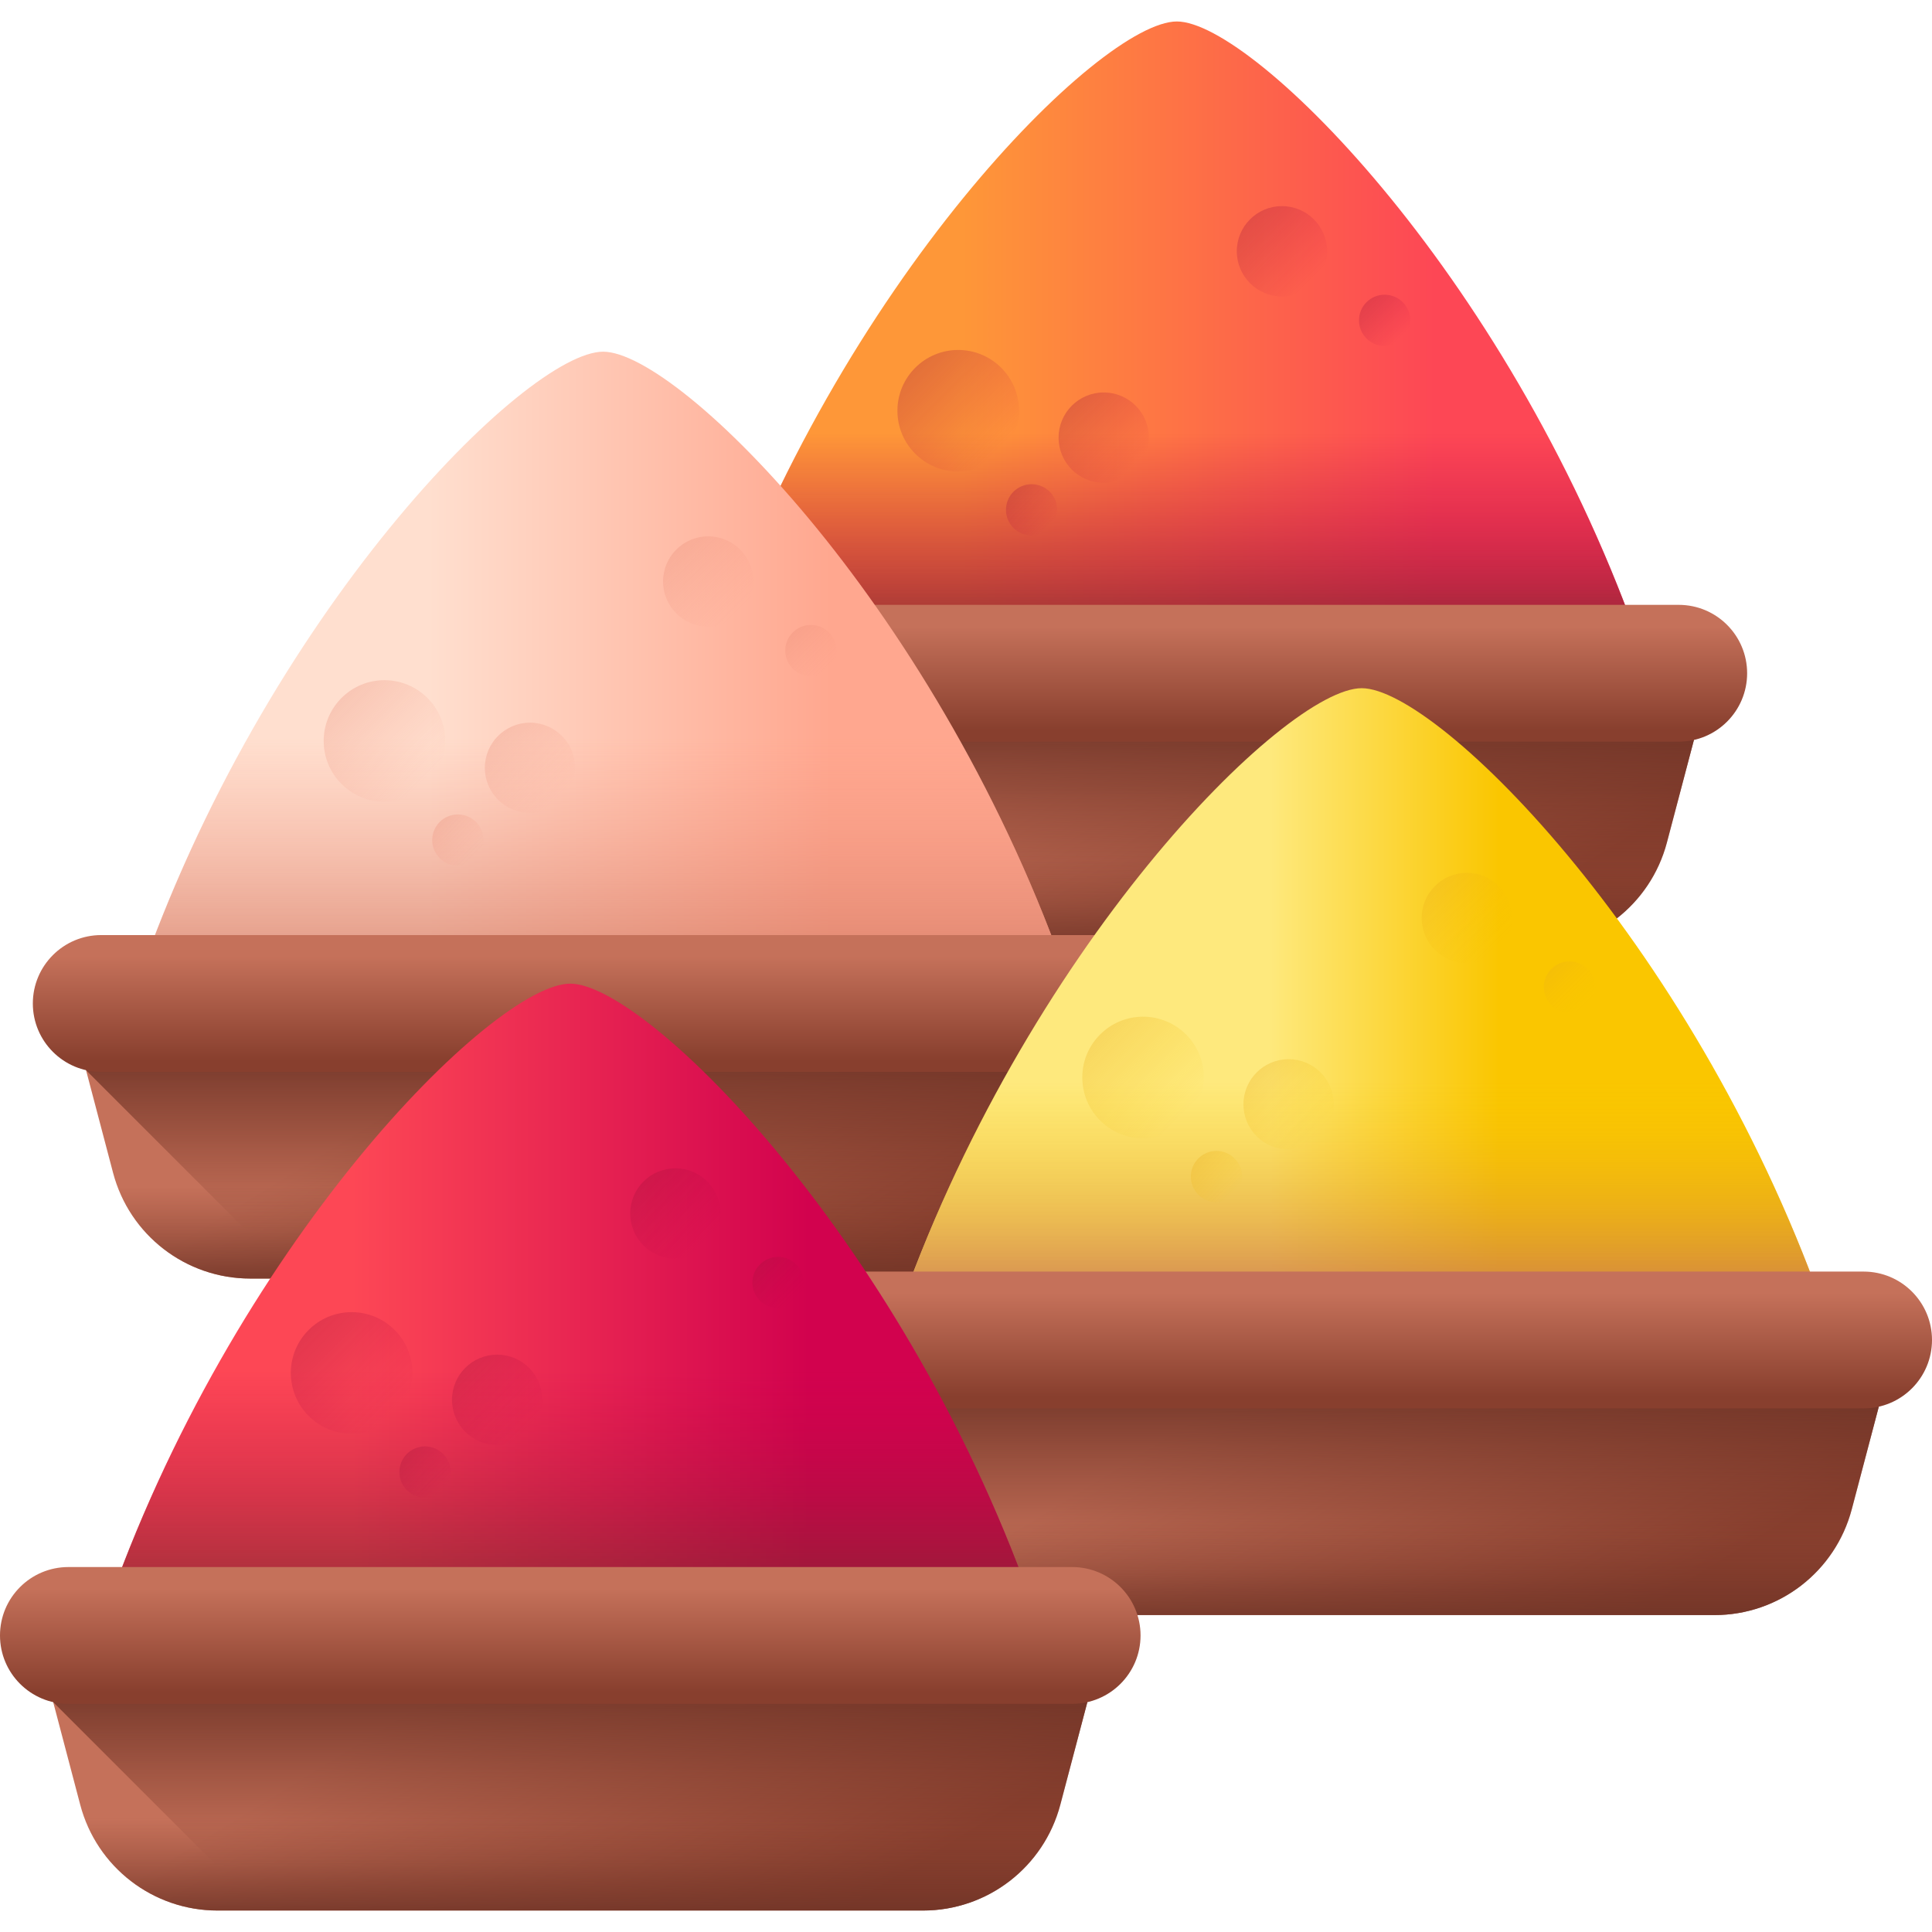 <svg xmlns="http://www.w3.org/2000/svg" xmlns:xlink="http://www.w3.org/1999/xlink" id="Capa_1" height="512" viewBox="0 0 510 510" width="512"><linearGradient id="SVGID_1_" gradientUnits="userSpaceOnUse" x1="254" x2="378.78" y1="89.167" y2="89.167"><stop offset="0" stop-color="#fe9738"></stop><stop offset="1" stop-color="#fd4755"></stop></linearGradient><linearGradient id="SVGID_2_" gradientUnits="userSpaceOnUse" x1="310.661" x2="310.661" y1="114.333" y2="176.186"><stop offset="0" stop-color="#c00148" stop-opacity="0"></stop><stop offset=".215" stop-color="#bc0446" stop-opacity=".215"></stop><stop offset=".436" stop-color="#b00b41" stop-opacity=".437"></stop><stop offset=".662" stop-color="#9b1739" stop-opacity=".662"></stop><stop offset=".888" stop-color="#7e282d" stop-opacity=".888"></stop><stop offset="1" stop-color="#6d3326"></stop></linearGradient><linearGradient id="lg1"><stop offset="0" stop-color="#c00148" stop-opacity="0"></stop><stop offset=".44" stop-color="#951b36" stop-opacity=".44"></stop><stop offset=".796" stop-color="#782c2a" stop-opacity=".796"></stop><stop offset="1" stop-color="#6d3326"></stop></linearGradient><linearGradient id="SVGID_3_" gradientUnits="userSpaceOnUse" x1="346.12" x2="291.072" xlink:href="#lg1" y1="74.047" y2="18.999"></linearGradient><linearGradient id="SVGID_4_" gradientUnits="userSpaceOnUse" x1="369.886" x2="338.643" xlink:href="#lg1" y1="88.943" y2="57.7"></linearGradient><linearGradient id="SVGID_5_" gradientUnits="userSpaceOnUse" x1="299.074" x2="244.025" xlink:href="#lg1" y1="123.236" y2="68.187"></linearGradient><linearGradient id="SVGID_6_" gradientUnits="userSpaceOnUse" x1="263.332" x2="189.22" xlink:href="#lg1" y1="118.815" y2="44.703"></linearGradient><linearGradient id="SVGID_7_" gradientUnits="userSpaceOnUse" x1="276.695" x2="245.452" xlink:href="#lg1" y1="138.968" y2="107.725"></linearGradient><linearGradient id="lg2"><stop offset="0" stop-color="#c5715a"></stop><stop offset="1" stop-color="#883f2e"></stop></linearGradient><linearGradient id="SVGID_8_" gradientUnits="userSpaceOnUse" x1="300.39" x2="356.175" xlink:href="#lg2" y1="177.074" y2="267.393"></linearGradient><linearGradient id="lg3"><stop offset="0" stop-color="#883f2e" stop-opacity="0"></stop><stop offset=".587" stop-color="#753628" stop-opacity=".587"></stop><stop offset="1" stop-color="#6d3326"></stop></linearGradient><linearGradient id="SVGID_9_" gradientUnits="userSpaceOnUse" x1="310.661" x2="310.661" xlink:href="#lg3" y1="238.135" y2="186.733"></linearGradient><linearGradient id="SVGID_10_" gradientUnits="userSpaceOnUse" x1="310.661" x2="310.661" xlink:href="#lg2" y1="165.326" y2="192.712"></linearGradient><linearGradient id="SVGID_11_" gradientUnits="userSpaceOnUse" x1="310.661" x2="310.661" xlink:href="#lg3" y1="225.935" y2="255.154"></linearGradient><linearGradient id="SVGID_12_" gradientUnits="userSpaceOnUse" x1="113" x2="219.381" y1="176.336" y2="176.336"><stop offset="0" stop-color="#ffdfcf"></stop><stop offset="1" stop-color="#ffa78f"></stop></linearGradient><linearGradient id="lg4"><stop offset="0" stop-color="#f89580" stop-opacity="0"></stop><stop offset=".997" stop-color="#c5715a"></stop></linearGradient><linearGradient id="SVGID_13_" gradientUnits="userSpaceOnUse" x1="159.207" x2="159.207" xlink:href="#lg4" y1="194.836" y2="278.236"></linearGradient><linearGradient id="SVGID_14_" gradientUnits="userSpaceOnUse" x1="194.667" x2="139.618" xlink:href="#lg4" y1="161.216" y2="106.168"></linearGradient><linearGradient id="SVGID_15_" gradientUnits="userSpaceOnUse" x1="218.433" x2="187.19" xlink:href="#lg4" y1="176.113" y2="144.87"></linearGradient><linearGradient id="SVGID_16_" gradientUnits="userSpaceOnUse" x1="147.62" x2="92.572" xlink:href="#lg4" y1="210.405" y2="155.357"></linearGradient><linearGradient id="SVGID_17_" gradientUnits="userSpaceOnUse" x1="111.879" x2="37.767" xlink:href="#lg4" y1="205.985" y2="131.872"></linearGradient><linearGradient id="SVGID_18_" gradientUnits="userSpaceOnUse" x1="125.241" x2="93.998" xlink:href="#lg4" y1="226.137" y2="194.894"></linearGradient><linearGradient id="SVGID_19_" gradientUnits="userSpaceOnUse" x1="148.937" x2="204.722" xlink:href="#lg2" y1="264.244" y2="354.562"></linearGradient><linearGradient id="SVGID_20_" gradientUnits="userSpaceOnUse" x1="159.207" x2="159.207" xlink:href="#lg3" y1="325.304" y2="273.903"></linearGradient><linearGradient id="SVGID_21_" gradientUnits="userSpaceOnUse" x1="159.207" x2="159.207" xlink:href="#lg2" y1="252.495" y2="279.881"></linearGradient><linearGradient id="SVGID_22_" gradientUnits="userSpaceOnUse" x1="159.207" x2="159.207" xlink:href="#lg3" y1="313.104" y2="342.323"></linearGradient><linearGradient id="SVGID_23_" gradientUnits="userSpaceOnUse" x1="335" x2="395.828" y1="265.165" y2="265.165"><stop offset="0" stop-color="#fee97d"></stop><stop offset="1" stop-color="#fac600"></stop></linearGradient><linearGradient id="lg5"><stop offset="0" stop-color="#fac600" stop-opacity="0"></stop><stop offset=".69" stop-color="#d68c3d" stop-opacity=".69"></stop><stop offset="1" stop-color="#c5715a"></stop></linearGradient><linearGradient id="SVGID_24_" gradientUnits="userSpaceOnUse" x1="359.462" x2="359.462" xlink:href="#lg5" y1="285.661" y2="349.661"></linearGradient><linearGradient id="SVGID_25_" gradientUnits="userSpaceOnUse" x1="394.921" x2="339.873" xlink:href="#lg5" y1="250.046" y2="194.997"></linearGradient><linearGradient id="SVGID_26_" gradientUnits="userSpaceOnUse" x1="418.687" x2="387.444" xlink:href="#lg5" y1="264.942" y2="233.699"></linearGradient><linearGradient id="SVGID_27_" gradientUnits="userSpaceOnUse" x1="347.875" x2="292.826" xlink:href="#lg5" y1="299.234" y2="244.186"></linearGradient><linearGradient id="SVGID_28_" gradientUnits="userSpaceOnUse" x1="312.133" x2="238.021" xlink:href="#lg5" y1="294.814" y2="220.701"></linearGradient><linearGradient id="SVGID_29_" gradientUnits="userSpaceOnUse" x1="325.496" x2="294.253" xlink:href="#lg5" y1="314.966" y2="283.723"></linearGradient><linearGradient id="SVGID_30_" gradientUnits="userSpaceOnUse" x1="349.191" x2="404.976" xlink:href="#lg2" y1="353.073" y2="443.391"></linearGradient><linearGradient id="SVGID_31_" gradientUnits="userSpaceOnUse" x1="359.462" x2="359.462" xlink:href="#lg3" y1="414.134" y2="362.732"></linearGradient><linearGradient id="SVGID_32_" gradientUnits="userSpaceOnUse" x1="359.462" x2="359.462" xlink:href="#lg2" y1="341.324" y2="368.71"></linearGradient><linearGradient id="SVGID_33_" gradientUnits="userSpaceOnUse" x1="359.462" x2="359.462" xlink:href="#lg3" y1="401.933" y2="431.152"></linearGradient><linearGradient id="SVGID_34_" gradientUnits="userSpaceOnUse" x1="93" x2="213.599" y1="343.161" y2="343.161"><stop offset="0" stop-color="#fd4755"></stop><stop offset="1" stop-color="#d2024e"></stop></linearGradient><linearGradient id="SVGID_35_" gradientUnits="userSpaceOnUse" x1="150.538" x2="150.538" xlink:href="#lg1" y1="361.661" y2="445.061"></linearGradient><linearGradient id="SVGID_36_" gradientUnits="userSpaceOnUse" x1="185.998" x2="130.949" xlink:href="#lg1" y1="328.042" y2="272.993"></linearGradient><linearGradient id="SVGID_37_" gradientUnits="userSpaceOnUse" x1="209.764" x2="178.521" xlink:href="#lg1" y1="342.938" y2="311.695"></linearGradient><linearGradient id="SVGID_38_" gradientUnits="userSpaceOnUse" x1="138.951" x2="83.903" xlink:href="#lg1" y1="377.23" y2="322.182"></linearGradient><linearGradient id="SVGID_39_" gradientUnits="userSpaceOnUse" x1="103.21" x2="29.098" xlink:href="#lg1" y1="372.81" y2="298.698"></linearGradient><linearGradient id="SVGID_40_" gradientUnits="userSpaceOnUse" x1="116.572" x2="85.329" xlink:href="#lg1" y1="392.962" y2="361.719"></linearGradient><linearGradient id="SVGID_41_" gradientUnits="userSpaceOnUse" x1="140.268" x2="196.053" xlink:href="#lg2" y1="431.069" y2="521.388"></linearGradient><linearGradient id="SVGID_42_" gradientUnits="userSpaceOnUse" x1="150.538" x2="150.538" xlink:href="#lg3" y1="492.13" y2="440.728"></linearGradient><linearGradient id="SVGID_43_" gradientUnits="userSpaceOnUse" x1="150.538" x2="150.538" xlink:href="#lg2" y1="419.32" y2="446.706"></linearGradient><linearGradient id="SVGID_44_" gradientUnits="userSpaceOnUse" x1="150.538" x2="150.538" xlink:href="#lg3" y1="479.929" y2="509.149"></linearGradient><g><g><g><path d="m433.691 172.667c-33.718-98.208-102.818-167-123.03-167s-89.312 68.792-123.03 167z" fill="url(#SVGID_1_)"></path><path d="m187.631 172.667h246.06c-13.784-40.147-33.481-75.374-53.334-103h-139.393c-19.852 27.625-39.549 62.852-53.333 103z" fill="url(#SVGID_2_)"></path><g><g><circle cx="338.406" cy="66.333" fill="url(#SVGID_3_)" r="11.921"></circle><circle cx="365.508" cy="84.566" fill="url(#SVGID_4_)" r="6.766"></circle></g><g><circle cx="291.36" cy="115.522" fill="url(#SVGID_5_)" r="11.921"></circle><circle cx="252.947" cy="108.43" fill="url(#SVGID_6_)" r="16.049"></circle><circle cx="272.317" cy="134.59" fill="url(#SVGID_7_)" r="6.766"></circle></g></g></g><g><path d="m403.79 250.339h-186.258c-17.018 0-31.899-11.469-36.233-27.926l-11.174-42.431h281.072l-11.174 42.431c-4.335 16.457-19.215 27.926-36.233 27.926z" fill="url(#SVGID_8_)"></path><path d="m170.125 179.981 4.043 15.352 55.005 55.005h174.617c17.018 0 31.899-11.469 36.233-27.926l11.174-42.431z" fill="url(#SVGID_9_)"></path><path d="m443.143 195.779h-264.964c-9.972 0-18.056-8.084-18.056-18.056 0-9.972 8.084-18.056 18.056-18.056h264.964c9.972 0 18.056 8.084 18.056 18.056 0 9.972-8.084 18.056-18.056 18.056z" fill="url(#SVGID_10_)"></path><path d="m178.392 211.373 2.907 11.04c4.334 16.457 19.215 27.926 36.233 27.926h186.258c17.018 0 31.899-11.469 36.233-27.926l2.907-11.04z" fill="url(#SVGID_11_)"></path></g></g><g><g><path d="m282.237 259.836c-33.718-98.208-102.818-167-123.03-167s-89.312 68.792-123.03 167z" fill="url(#SVGID_12_)"></path><path d="m36.177 259.836h246.06c-13.784-40.147-33.481-75.374-53.334-103h-139.392c-19.853 27.626-39.55 62.853-53.334 103z" fill="url(#SVGID_13_)"></path><g><g><circle cx="186.953" cy="153.503" fill="url(#SVGID_14_)" r="11.921"></circle><circle cx="214.055" cy="171.735" fill="url(#SVGID_15_)" r="6.766"></circle></g><g><circle cx="139.907" cy="202.691" fill="url(#SVGID_16_)" r="11.921"></circle><circle cx="101.494" cy="195.6" fill="url(#SVGID_17_)" r="16.049"></circle><circle cx="120.863" cy="221.759" fill="url(#SVGID_18_)" r="6.766"></circle></g></g></g><g><path d="m252.336 337.508h-186.258c-17.018 0-31.899-11.469-36.233-27.926l-11.174-42.431h281.072l-11.174 42.431c-4.334 16.457-19.215 27.926-36.233 27.926z" fill="url(#SVGID_19_)"></path><path d="m18.671 267.151 4.043 15.352 55.005 55.005h174.617c17.018 0 31.899-11.469 36.233-27.926l11.174-42.431z" fill="url(#SVGID_20_)"></path><path d="m291.689 282.949h-264.964c-9.972 0-18.056-8.084-18.056-18.056 0-9.972 8.084-18.056 18.056-18.056h264.964c9.972 0 18.056 8.084 18.056 18.056.001 9.972-8.084 18.056-18.056 18.056z" fill="url(#SVGID_21_)"></path><path d="m26.938 298.542 2.907 11.04c4.334 16.457 19.215 27.926 36.233 27.926h186.258c17.018 0 31.899-11.469 36.233-27.926l2.907-11.04z" fill="url(#SVGID_22_)"></path></g></g><g><g><path d="m482.492 348.665c-33.718-98.208-102.818-167-123.03-167s-89.312 68.792-123.03 167z" fill="url(#SVGID_23_)"></path><path d="m236.432 348.665h246.06c-13.784-40.147-33.481-75.374-53.334-103h-139.393c-19.852 27.626-39.549 62.853-53.333 103z" fill="url(#SVGID_24_)"></path><g><g><circle cx="387.207" cy="242.332" fill="url(#SVGID_25_)" r="11.921"></circle><circle cx="414.309" cy="260.564" fill="url(#SVGID_26_)" r="6.766"></circle></g><g><circle cx="340.161" cy="291.521" fill="url(#SVGID_27_)" r="11.921"></circle><circle cx="301.748" cy="284.429" fill="url(#SVGID_28_)" r="16.049"></circle><circle cx="321.118" cy="310.588" fill="url(#SVGID_29_)" r="6.766"></circle></g></g></g><g><path d="m452.591 426.337h-186.258c-17.018 0-31.899-11.469-36.233-27.926l-11.174-42.431h281.072l-11.174 42.431c-4.335 16.457-19.215 27.926-36.233 27.926z" fill="url(#SVGID_30_)"></path><path d="m218.926 355.98 4.043 15.352 55.005 55.005h174.617c17.018 0 31.899-11.469 36.233-27.926l11.174-42.431z" fill="url(#SVGID_31_)"></path><path d="m491.944 371.778h-264.964c-9.972 0-18.056-8.084-18.056-18.056 0-9.972 8.084-18.056 18.056-18.056h264.964c9.972 0 18.056 8.084 18.056 18.056 0 9.972-8.084 18.056-18.056 18.056z" fill="url(#SVGID_32_)"></path><path d="m227.193 387.371 2.907 11.04c4.334 16.457 19.215 27.926 36.233 27.926h186.258c17.018 0 31.899-11.469 36.233-27.926l2.907-11.04z" fill="url(#SVGID_33_)"></path></g></g><g><g><path d="m273.568 426.661c-33.718-98.208-102.818-167-123.03-167s-89.312 68.792-123.03 167z" fill="url(#SVGID_34_)"></path><path d="m27.508 426.661h246.06c-13.784-40.147-33.481-75.374-53.334-103h-139.392c-19.853 27.626-39.55 62.853-53.334 103z" fill="url(#SVGID_35_)"></path><g><g><circle cx="178.284" cy="320.328" fill="url(#SVGID_36_)" r="11.921"></circle><circle cx="205.386" cy="338.56" fill="url(#SVGID_37_)" r="6.766"></circle></g><g><circle cx="131.238" cy="369.517" fill="url(#SVGID_38_)" r="11.921"></circle><circle cx="92.825" cy="362.425" fill="url(#SVGID_39_)" r="16.049"></circle><circle cx="112.194" cy="388.584" fill="url(#SVGID_40_)" r="6.766"></circle></g></g></g><g><path d="m243.667 504.333h-186.258c-17.018 0-31.899-11.469-36.233-27.926l-11.174-42.431h281.072l-11.174 42.431c-4.334 16.457-19.215 27.926-36.233 27.926z" fill="url(#SVGID_41_)"></path><path d="m10.002 433.976 4.043 15.352 55.005 55.005h174.617c17.018 0 31.899-11.469 36.233-27.926l11.174-42.431z" fill="url(#SVGID_42_)"></path><path d="m283.02 449.774h-264.964c-9.972 0-18.056-8.084-18.056-18.056 0-9.972 8.084-18.056 18.056-18.056h264.964c9.972 0 18.056 8.084 18.056 18.056 0 9.972-8.084 18.056-18.056 18.056z" fill="url(#SVGID_43_)"></path><path d="m18.269 465.367 2.907 11.04c4.334 16.457 19.215 27.926 36.233 27.926h186.258c17.018 0 31.899-11.469 36.233-27.926l2.907-11.04z" fill="url(#SVGID_44_)"></path></g></g></g></svg>